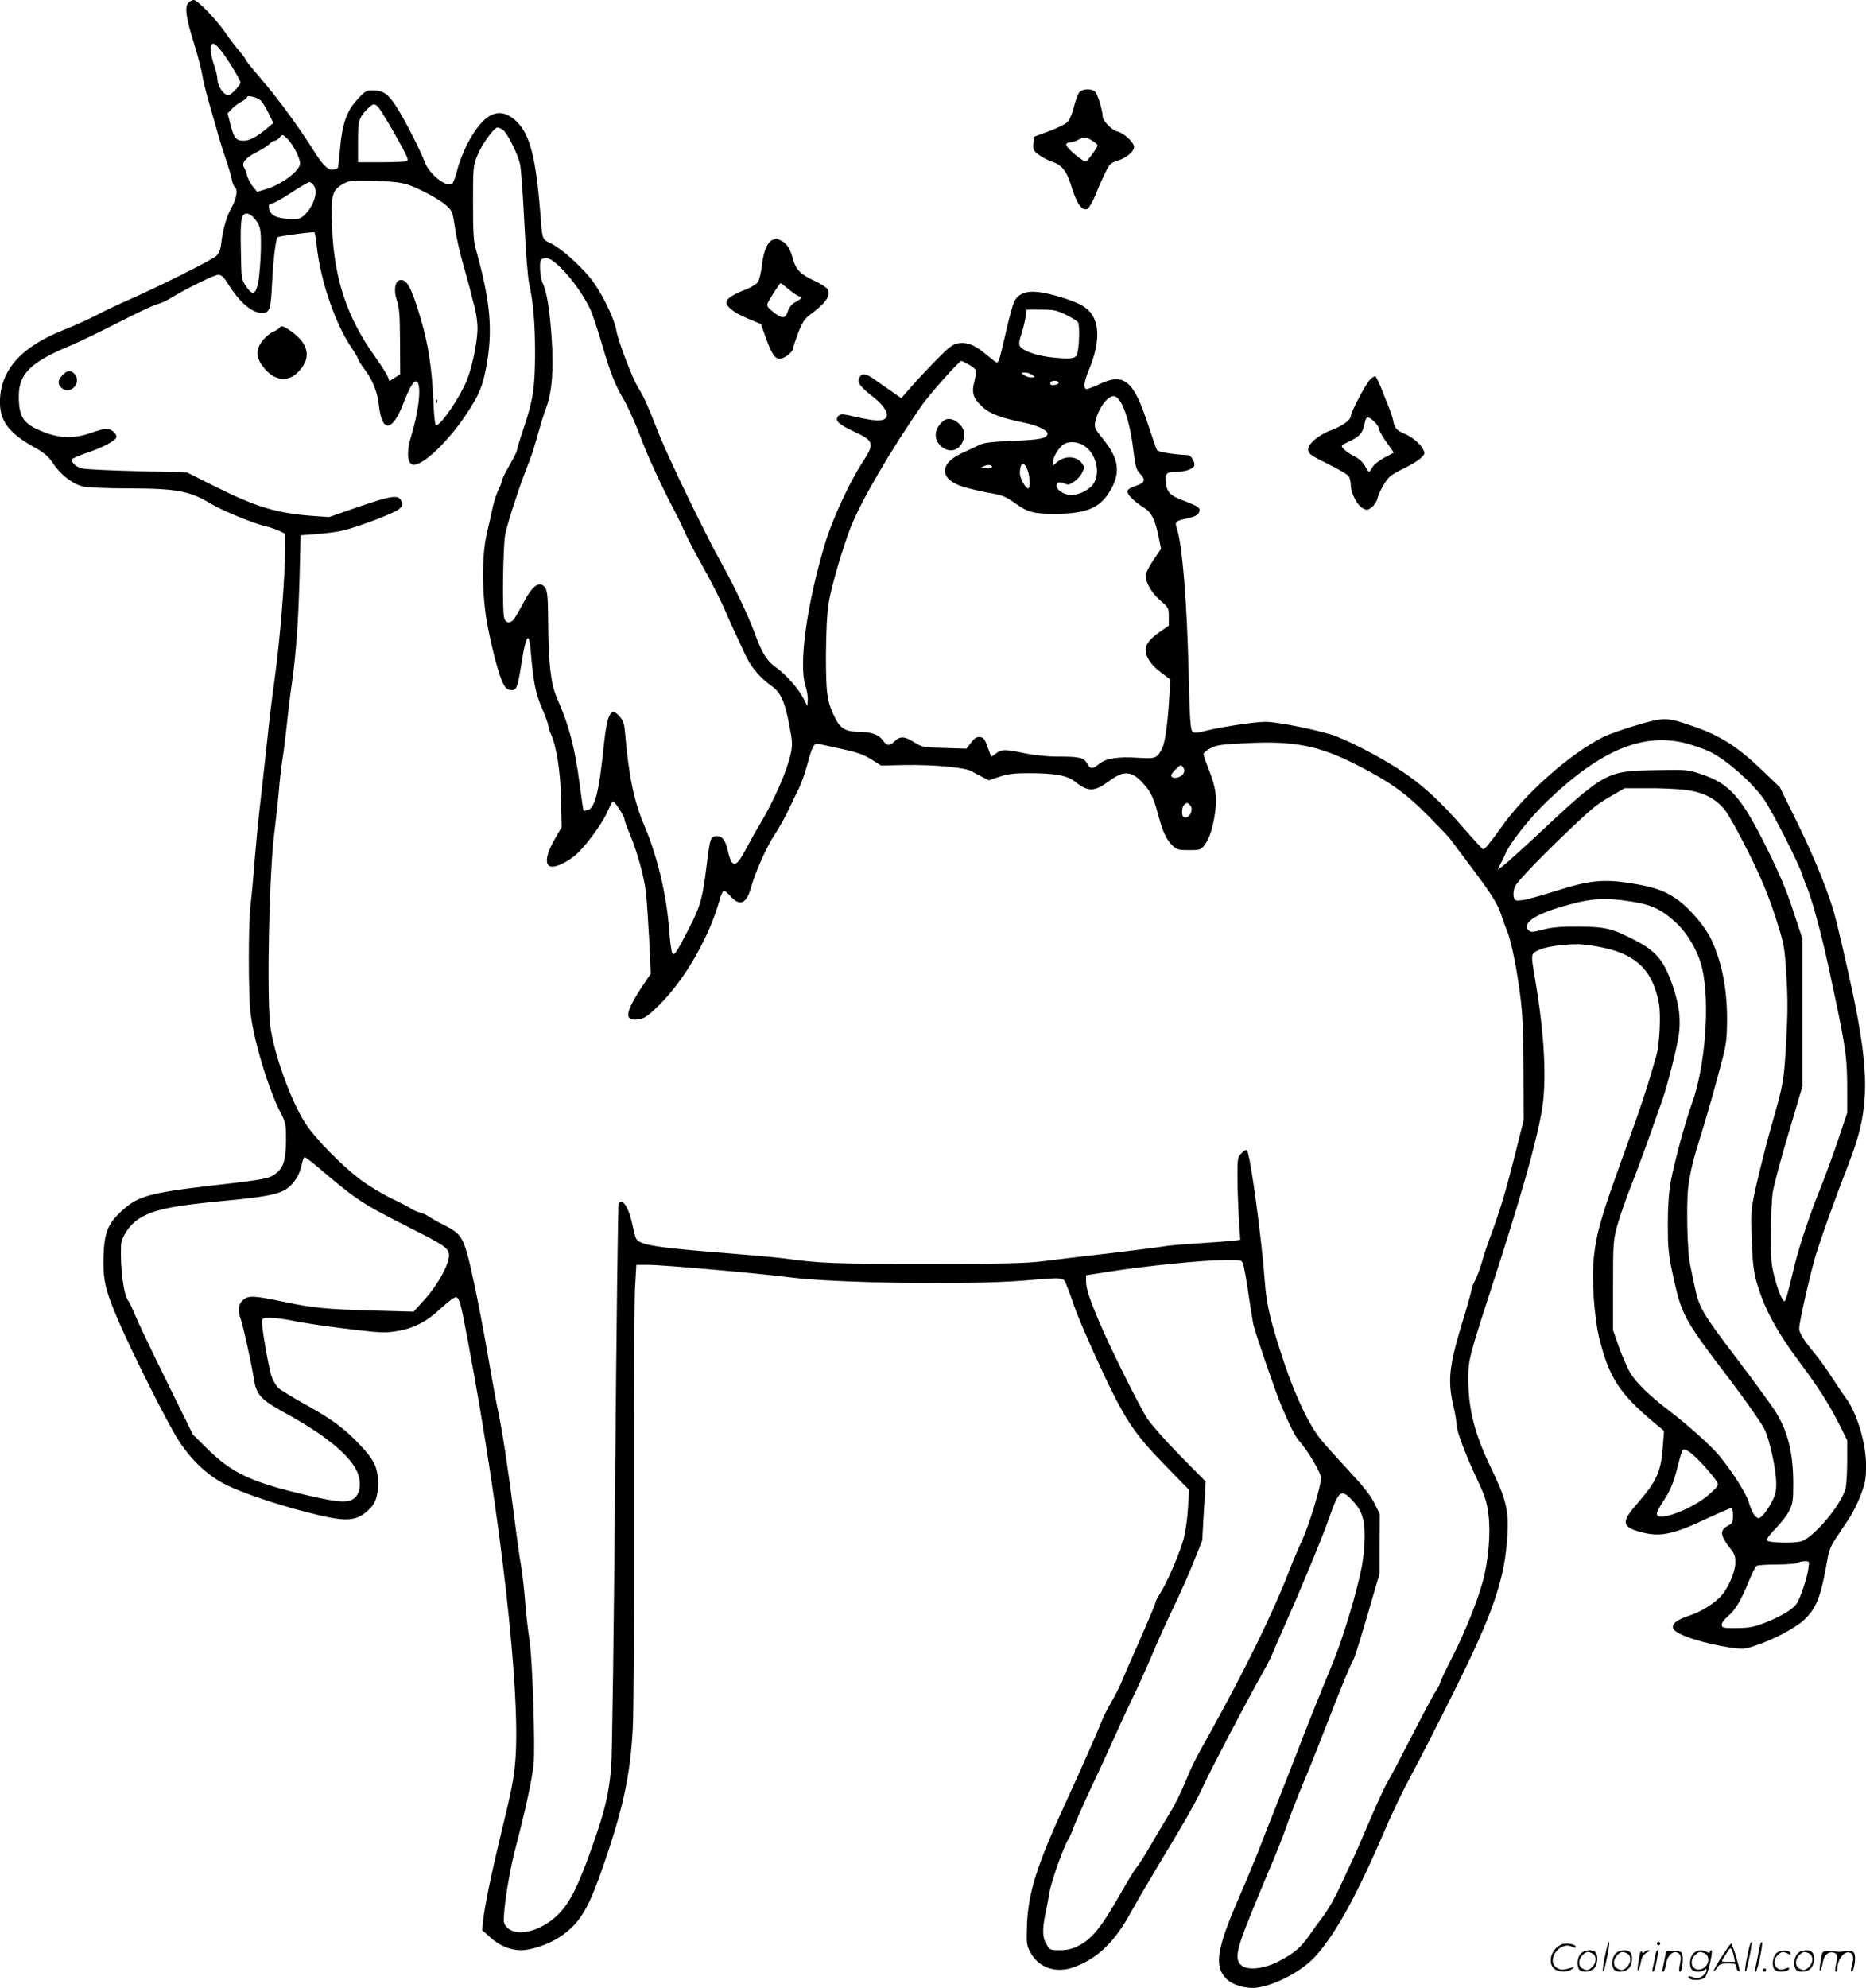 <svg version="1.0" xmlns="http://www.w3.org/2000/svg"
  viewBox="0 0 1127.736 1200.742"
 preserveAspectRatio="xMidYMid meet">
<g transform="translate(-0.633,1201) scale(0.1,-0.1)"
fill="#000000" stroke="none">
<path d="M1145 11993 c-24 -24 -15 -90 35 -249 22 -71 44 -156 49 -189 5 -33
27 -121 49 -195 22 -74 44 -153 50 -175 6 -22 24 -80 41 -130 17 -49 34 -107
38 -127 3 -21 12 -43 19 -49 19 -15 9 -71 -21 -124 -28 -49 -52 -130 -61 -209
-5 -45 -13 -65 -31 -82 -28 -26 -341 -182 -524 -263 -64 -28 -154 -70 -200
-95 -46 -24 -133 -63 -193 -87 -263 -103 -390 -246 -390 -439 0 -113 55 -186
201 -268 67 -37 89 -56 118 -98 47 -72 122 -129 185 -143 28 -6 146 -11 263
-11 303 -1 377 -14 508 -93 66 -40 265 -122 331 -136 26 -6 63 -18 83 -28 l35
-17 0 -70 c0 -187 -30 -562 -65 -816 -14 -96 -34 -265 -45 -375 -12 -110 -30
-272 -40 -360 -11 -88 -26 -248 -35 -355 -8 -107 -20 -231 -25 -275 -13 -104
-13 -525 0 -640 19 -168 109 -467 184 -610 29 -56 31 -67 31 -160 -1 -115 -14
-164 -56 -199 -41 -35 -67 -40 -374 -75 -403 -47 -467 -65 -569 -161 -78 -73
-99 -128 -104 -265 -5 -136 10 -206 80 -370 83 -197 312 -653 377 -751 78
-119 177 -210 284 -263 99 -49 303 -118 491 -166 229 -59 288 -57 363 8 48 42
64 86 64 168 0 92 -22 139 -106 228 -98 104 -172 158 -330 246 -77 42 -153 89
-168 103 -15 15 -34 49 -42 77 -18 61 -55 276 -55 316 0 28 2 29 49 29 27 0
83 -7 123 -15 86 -18 216 -37 420 -61 123 -14 159 -15 220 -5 105 17 181 56
270 139 50 46 83 70 93 66 19 -8 26 -35 69 -264 198 -1051 320 -2123 287
-2532 -7 -98 -24 -188 -75 -395 -69 -284 -110 -482 -120 -575 l-6 -56 50 -45
c55 -50 121 -77 186 -77 61 0 162 34 230 78 116 75 172 162 254 397 128 363
174 570 190 854 6 91 9 697 8 1346 -1 649 2 1244 6 1323 l8 142 75 0 c84 0
672 -52 857 -76 273 -35 1083 -46 1411 -19 257 21 236 24 261 -38 12 -28 29
-77 39 -107 24 -75 153 -367 232 -525 97 -195 159 -281 322 -447 l144 -148 -7
-109 c-3 -60 -15 -142 -25 -182 -22 -84 -98 -261 -141 -330 -17 -25 -30 -51
-30 -58 0 -6 -43 -109 -96 -229 -53 -119 -104 -237 -114 -262 -10 -25 -37 -76
-59 -115 -23 -38 -50 -92 -60 -120 -22 -57 -113 -263 -224 -505 -165 -359
-216 -524 -224 -715 -4 -111 -3 -123 19 -165 50 -96 157 -133 268 -91 142 53
242 150 341 330 29 53 111 193 182 311 160 265 210 354 254 449 43 95 257 502
340 650 35 62 69 125 74 140 6 14 48 112 94 216 102 230 216 507 257 624 55
157 69 168 132 104 62 -64 80 -114 80 -223 0 -52 -8 -135 -18 -185 -27 -144
-113 -429 -171 -570 -107 -261 -156 -383 -218 -545 -35 -91 -94 -241 -131
-335 -37 -93 -86 -217 -108 -275 -23 -58 -73 -179 -113 -270 -135 -310 -152
-415 -79 -491 38 -39 120 -63 186 -55 117 16 278 103 358 193 124 141 248 368
418 763 43 102 114 248 156 325 42 77 160 307 261 510 239 479 307 679 322
951 8 140 -11 216 -96 390 -102 209 -141 361 -141 548 0 109 6 134 135 531
184 566 275 887 310 1089 30 179 16 457 -41 790 -27 162 -29 154 31 181 46 21
192 37 259 30 292 -32 415 -127 458 -355 13 -68 4 -248 -15 -315 -56 -197 -92
-306 -198 -598 -134 -370 -163 -468 -180 -619 -15 -135 2 -369 35 -501 60
-232 120 -324 330 -501 l59 -49 -6 -81 c-11 -165 -35 -219 -159 -362 -96 -109
-90 -139 32 -170 113 -29 190 -12 400 87 69 32 131 59 138 59 8 0 12 -16 12
-45 0 -39 -4 -46 -29 -60 -53 -27 -50 -59 13 -139 25 -31 31 -47 30 -85 0 -52
-39 -145 -80 -194 -40 -49 -126 -103 -201 -127 -77 -25 -108 -52 -93 -80 19
-35 184 -88 344 -112 75 -10 86 -10 151 12 107 35 242 106 294 155 76 71 102
139 142 368 8 51 22 83 53 129 22 33 58 86 78 117 21 31 52 94 70 141 28 74
32 97 32 180 0 134 -57 321 -124 408 -11 15 -47 68 -79 117 -31 50 -81 118
-109 152 -63 75 -92 122 -92 148 -1 33 60 303 95 426 31 106 120 355 210 586
128 331 125 554 -16 1172 -22 97 -44 194 -50 216 -5 22 -14 58 -20 80 -29 122
-122 354 -223 560 l-113 230 -95 91 c-161 156 -265 222 -443 282 -147 50 -162
50 -326 2 -79 -23 -171 -56 -204 -72 -201 -102 -469 -338 -614 -543 -69 -96
-101 -135 -111 -135 -4 0 -60 61 -126 137 -133 153 -242 253 -366 335 -132 88
-344 197 -433 223 -128 37 -327 75 -391 75 -65 0 -275 -32 -368 -56 -52 -13
-61 -13 -74 -1 -11 12 -16 79 -22 353 -11 447 -39 779 -72 874 -13 39 -6 45
70 60 35 8 56 18 63 32 15 28 1 39 -87 72 -86 32 -105 51 -112 112 -6 54 4 64
64 64 52 0 101 17 108 37 7 18 -19 63 -37 64 -93 4 -181 19 -188 30 -5 8 -29
77 -54 154 -87 265 -144 315 -291 246 -36 -17 -72 -31 -80 -31 -21 0 -17 43
10 108 83 196 70 334 -37 396 -55 32 -195 75 -266 82 -77 9 -126 -13 -147 -62
-9 -21 -31 -103 -49 -183 -36 -157 -43 -181 -54 -181 -4 0 -34 23 -66 50 -68
57 -116 76 -171 66 -30 -6 -56 -26 -123 -94 -47 -48 -116 -121 -152 -162 l-66
-75 -54 38 c-30 20 -76 53 -103 72 -55 40 -81 44 -96 14 -15 -28 4 -55 78
-112 69 -53 103 -107 83 -131 -18 -22 -68 -20 -179 5 -82 19 -95 20 -108 7
-26 -26 -3 -50 92 -94 125 -58 128 -71 49 -193 -79 -122 -180 -342 -223 -486
-111 -370 -160 -731 -117 -861 9 -28 15 -67 13 -85 l-3 -34 -23 46 c-28 57
-110 150 -168 189 -52 36 -84 88 -125 201 -38 105 -128 295 -198 419 -98 174
-325 643 -385 795 -67 171 -86 214 -121 270 -37 60 -122 281 -134 350 -15 82
-98 246 -165 325 -70 83 -179 177 -233 201 -48 22 -49 25 -58 139 -28 378 -65
523 -154 603 -99 89 -194 43 -291 -144 -22 -43 -50 -113 -60 -156 -11 -42 -25
-80 -32 -84 -35 -22 -136 58 -163 128 -28 75 -123 261 -171 335 -51 80 -80
101 -141 102 -42 1 -48 -2 -97 -55 -65 -70 -92 -148 -105 -302 -5 -60 -11
-110 -13 -112 -2 -1 -13 -5 -25 -9 -27 -9 -62 21 -106 91 -109 173 -222 327
-346 472 -45 52 -81 98 -81 102 0 4 -18 29 -40 54 -22 26 -59 74 -82 108 -52
77 -168 197 -190 197 -9 0 -24 -8 -33 -17z m252 -368 c34 -54 63 -105 63 -113
0 -8 -16 -30 -35 -49 -29 -29 -37 -32 -54 -23 -26 13 -51 61 -51 95 0 14 -9
51 -20 82 -20 57 -26 114 -13 126 14 15 49 -23 110 -118z m185 -222 c10 -9 31
-43 47 -76 l29 -60 -32 -27 c-63 -54 -110 -80 -147 -80 -46 0 -59 15 -80 99
l-17 66 25 26 c13 15 40 35 59 45 19 10 34 23 34 28 0 13 61 -2 82 -21z m710
-40 c20 -23 92 -145 146 -245 33 -62 38 -78 25 -82 -8 -3 -77 -6 -154 -6
l-139 0 0 121 c0 129 4 145 53 197 35 37 48 39 69 15z m754 -138 c26 -17 89
-144 103 -205 6 -25 18 -183 26 -352 9 -181 21 -336 30 -375 24 -109 35 -236
35 -410 0 -209 -12 -289 -66 -450 -24 -72 -44 -137 -44 -144 0 -7 -20 -47 -45
-90 -25 -43 -45 -84 -45 -91 0 -8 -9 -32 -20 -53 -11 -22 -27 -69 -35 -105 -7
-36 -24 -108 -36 -160 -33 -142 -31 -375 4 -560 31 -158 67 -293 93 -347 14
-28 26 -39 46 -41 35 -4 42 11 63 144 19 122 33 176 44 169 5 -2 12 -40 15
-82 17 -189 28 -248 67 -339 22 -50 39 -99 39 -107 0 -9 7 -31 15 -49 35 -77
59 -230 62 -398 l4 -166 -41 -71 c-48 -82 -61 -142 -36 -162 21 -17 80 4 147
53 58 43 169 189 206 272 15 35 31 64 35 64 9 0 68 -91 68 -107 0 -8 13 -45
30 -84 45 -106 89 -263 100 -358 5 -47 14 -178 20 -289 l9 -204 -38 -56 c-123
-183 -129 -237 -24 -217 27 5 56 27 117 88 154 154 300 410 361 630 8 31 20
57 26 57 6 0 25 -16 42 -35 54 -61 95 -44 122 53 26 96 97 253 144 322 24 36
62 103 84 150 22 47 50 106 63 131 13 25 34 86 48 136 31 116 42 136 69 130
12 -3 75 -17 140 -31 91 -19 132 -34 178 -62 l60 -38 142 3 c174 3 361 -14
402 -36 16 -9 47 -25 68 -36 l39 -20 66 22 c53 17 91 21 177 21 152 0 232 -14
275 -49 83 -66 120 -65 212 3 87 65 137 60 206 -19 44 -49 61 -85 88 -187 27
-102 51 -153 89 -188 23 -22 36 -25 97 -25 65 0 71 2 93 29 30 37 54 113 66
207 11 90 2 145 -40 253 -17 42 -31 83 -31 91 0 8 19 24 43 36 36 19 68 23
212 30 295 15 442 -14 677 -134 193 -99 289 -167 423 -302 66 -67 127 -130
135 -142 8 -11 61 -82 117 -156 133 -176 172 -238 193 -306 10 -31 26 -74 35
-96 25 -58 61 -238 81 -405 13 -105 18 -226 18 -440 l1 -295 -39 -155 c-67
-270 -101 -386 -172 -575 -12 -33 -32 -91 -42 -130 -11 -38 -30 -88 -41 -110
-12 -21 -21 -46 -21 -54 0 -8 -27 -105 -61 -215 -74 -247 -84 -335 -50 -483
12 -51 21 -106 21 -122 0 -37 55 -182 126 -332 46 -98 56 -130 66 -208 14
-110 0 -273 -32 -395 -33 -124 -111 -318 -189 -470 -39 -76 -71 -144 -71 -150
0 -6 -11 -28 -25 -49 -14 -20 -78 -140 -142 -265 -64 -125 -131 -252 -149
-282 -18 -30 -67 -136 -109 -235 -42 -99 -89 -207 -105 -240 -15 -33 -50 -107
-77 -165 -26 -58 -69 -133 -95 -168 -26 -34 -66 -89 -88 -121 -48 -71 -92
-109 -182 -156 -89 -47 -189 -59 -228 -27 -42 34 -33 90 49 292 38 96 95 231
124 300 30 69 74 179 97 245 23 66 71 190 107 275 36 85 98 241 138 345 89
229 144 363 161 390 7 11 45 133 85 270 l73 250 0 180 1 180 -32 65 c-22 45
-68 103 -149 190 -64 69 -141 154 -171 190 -69 82 -153 254 -221 455 -84 250
-111 359 -121 496 -20 274 -89 781 -109 801 -5 5 -19 -3 -33 -18 -23 -24 -24
-32 -24 -142 0 -64 4 -176 8 -249 l9 -132 -44 -5 c-23 -3 -118 -10 -209 -16
-91 -5 -190 -14 -220 -20 -30 -5 -175 -23 -324 -41 -148 -17 -326 -38 -395
-47 -102 -13 -233 -16 -710 -16 -561 0 -636 3 -855 33 -38 5 -191 19 -340 31
-426 33 -534 50 -554 88 -5 9 -14 44 -21 77 -22 110 -62 173 -85 134 -4 -5
-13 -747 -21 -1647 -8 -940 -18 -1688 -24 -1757 -15 -165 -37 -259 -115 -480
-87 -247 -139 -348 -216 -419 -100 -93 -240 -126 -296 -70 -24 24 -25 29 -19
102 10 106 40 278 71 392 54 206 95 392 106 490 11 97 -7 649 -25 755 -8 50
-20 153 -26 230 -6 77 -17 176 -25 220 -8 44 -26 172 -40 285 -35 278 -73 527
-95 630 -11 47 -35 180 -55 295 -44 262 -110 589 -136 675 -29 100 -49 125
-131 166 -40 20 -85 45 -99 55 -14 10 -38 21 -55 25 -16 4 -40 14 -54 24 -14
9 -68 38 -122 63 -53 26 -134 75 -180 109 -116 87 -274 248 -335 341 -87 133
-192 423 -213 589 -23 187 -7 943 26 1183 8 61 19 164 25 230 5 66 16 161 24
210 8 50 19 140 25 200 6 61 19 171 30 245 26 187 39 364 47 651 l6 246 96 7
c53 4 124 13 158 21 93 22 312 105 341 130 23 20 25 25 14 49 -18 39 -55 34
-258 -35 l-178 -62 -91 6 c-223 16 -344 52 -592 175 l-178 89 -295 7 c-163 4
-313 11 -335 16 -38 9 -65 32 -65 54 0 6 42 24 92 41 95 31 178 76 178 96 0
22 -33 49 -59 49 -14 0 -57 -11 -96 -25 -100 -35 -183 -34 -284 5 -123 48
-151 88 -151 218 0 136 73 206 320 308 47 20 172 80 279 135 106 54 211 104
233 110 23 6 57 21 77 33 91 57 272 146 295 146 21 0 34 -12 62 -57 69 -110
143 -173 202 -173 49 0 55 18 63 188 7 138 22 258 33 269 7 7 217 35 223 29 3
-3 9 -38 13 -78 21 -206 111 -471 208 -614 23 -34 42 -66 42 -72 0 -5 18 -34
40 -63 48 -64 78 -138 86 -217 19 -168 81 -163 149 14 42 108 69 148 85 124
23 -35 5 -183 -41 -332 -24 -78 -22 -146 4 -162 46 -29 210 120 331 301 77
117 98 166 120 281 42 223 28 394 -62 717 -14 48 -17 105 -17 280 0 211 1 223
25 283 26 67 102 172 123 172 7 0 22 -7 33 -15z m-1251 -129 c14 -27 25 -60
25 -72 0 -45 -111 -129 -207 -157 l-52 -16 -25 30 c-14 16 -30 47 -36 67 -5
20 -14 43 -19 51 -17 26 10 59 75 91 35 18 71 41 80 51 9 11 23 19 31 19 7 0
21 9 30 20 17 20 17 19 45 -7 16 -15 39 -49 53 -77z m590 -185 c66 -7 97 -16
178 -56 54 -26 116 -64 138 -84 39 -35 40 -39 55 -136 8 -55 28 -147 45 -205
16 -58 36 -130 44 -160 7 -30 21 -84 31 -120 9 -36 17 -95 16 -131 -2 -81 -32
-227 -65 -308 -42 -103 -157 -271 -186 -271 -5 0 -12 62 -15 138 -9 207 -31
352 -77 507 -56 189 -84 241 -126 233 -30 -6 -39 -63 -18 -123 15 -44 18 -89
19 -250 l1 -196 -32 -20 -33 -21 -10 27 c-6 15 -38 65 -71 112 -175 242 -253
476 -266 791 -7 191 0 220 60 257 37 22 53 25 137 24 52 0 131 -4 175 -8z
m-480 -25 c25 -37 -5 -125 -60 -176 -24 -22 -34 -25 -93 -22 -77 3 -115 24
-120 65 -3 21 1 27 15 27 11 0 63 29 118 65 54 36 104 65 111 65 8 0 21 -11
29 -24z m-368 -188 c44 -48 48 -68 46 -198 -2 -69 -9 -154 -15 -190 -16 -81
-35 -89 -75 -29 -28 42 -28 45 -31 220 -4 185 2 219 37 219 9 0 27 -10 38 -22z
m1859 -306 c66 -64 141 -171 179 -253 13 -30 42 -117 65 -194 55 -188 82 -257
135 -347 25 -41 69 -140 99 -219 48 -129 132 -310 230 -496 8 -16 29 -59 46
-98 17 -38 66 -131 108 -205 42 -74 98 -184 125 -245 26 -60 58 -132 72 -160
13 -27 37 -80 54 -117 32 -72 91 -143 157 -189 57 -39 82 -92 109 -231 21
-108 22 -124 10 -182 -22 -102 -102 -285 -190 -431 -23 -38 -61 -107 -85 -152
-58 -109 -81 -108 -106 2 -14 60 -32 85 -65 85 -38 0 -42 -11 -63 -184 -22
-184 -37 -241 -102 -366 -80 -157 -94 -177 -105 -157 -5 9 -14 74 -19 144 -15
207 -71 442 -151 630 -61 142 -93 297 -115 556 -4 52 -11 74 -31 97 -54 65
-77 24 -98 -176 -28 -277 -53 -376 -98 -388 -12 -3 -22 -4 -24 -2 -2 1 -12 72
-23 157 -31 230 -64 355 -139 526 -36 83 -50 204 -52 463 -1 168 -5 197 -32
214 -31 20 -68 -12 -112 -95 -22 -42 -48 -88 -58 -102 -23 -36 -54 -35 -64 1
-12 41 -7 428 6 500 12 63 68 239 114 362 14 36 32 83 40 105 9 22 24 72 35
110 36 127 40 139 61 197 34 94 44 229 31 418 -12 176 -30 282 -55 332 -15 31
-21 129 -8 141 3 4 18 7 33 7 19 0 44 -17 86 -58z m3050 -282 c34 -17 68 -37
75 -46 12 -15 8 -161 -6 -196 -10 -24 -40 -28 -141 -18 -97 9 -188 40 -204 70
-7 12 -4 35 9 71 10 30 21 75 25 102 l7 47 86 0 c76 0 94 -4 149 -30z m-585
-302 c21 -11 40 -27 43 -34 3 -7 -1 -38 -9 -69 -19 -70 -6 -105 56 -159 45
-38 105 -60 249 -90 81 -17 144 -49 137 -69 -8 -26 -53 -34 -212 -40 -135 -6
-173 -11 -203 -26 -20 -10 -66 -32 -100 -47 -140 -63 -140 -157 1 -203 34 -11
102 -27 150 -36 94 -16 107 -21 176 -70 70 -50 112 -60 241 -59 190 2 271 39
332 151 57 104 44 184 -47 298 -51 63 -56 73 -50 104 16 84 83 172 120 157 44
-16 89 -147 110 -319 13 -104 18 -124 40 -147 38 -39 32 -56 -25 -75 -36 -12
-50 -22 -50 -35 0 -19 45 -63 102 -98 43 -27 65 -70 86 -171 l15 -76 -46 -68
c-26 -38 -47 -80 -47 -94 0 -43 40 -110 92 -153 46 -40 48 -43 48 -95 l0 -54
-59 -41 c-55 -39 -81 -72 -81 -105 0 -43 34 -93 90 -135 l60 -45 -6 -90 c-10
-175 -26 -289 -44 -325 -31 -61 -39 -64 -149 -57 -118 8 -192 -4 -233 -38 -38
-32 -54 -32 -72 4 -19 35 -45 41 -180 41 -61 0 -138 8 -196 20 -120 25 -141
25 -174 -1 -15 -12 -28 -20 -30 -18 -1 2 -11 29 -22 59 -16 46 -24 56 -45 58
-20 2 -32 -5 -54 -34 l-28 -36 -132 4 c-129 3 -134 4 -186 36 -57 36 -84 37
-119 2 -28 -28 -45 -25 -70 10 -24 34 -71 50 -148 50 -72 0 -107 20 -137 80
-50 98 -57 148 -57 380 1 140 6 250 16 315 14 94 87 343 135 464 65 161 238
458 427 731 51 72 227 270 241 270 3 0 23 -10 44 -22z m385 -63 c18 -14 18
-14 -7 -15 -14 0 -34 7 -45 15 -18 14 -18 14 7 15 14 0 34 -7 45 -15z m158
-44 c7 -10 -33 -23 -46 -15 -5 3 -6 10 -3 15 8 12 42 12 49 0z m152 -382 c70
-43 102 -153 64 -223 -20 -39 -88 -76 -138 -76 -49 0 -99 36 -89 64 7 17 16
17 62 0 19 -7 75 36 91 70 16 32 15 35 -2 59 -33 44 -105 46 -151 4 l-23 -20
0 23 c0 28 34 85 63 105 30 21 84 19 123 -6z m-558 -135 c-4 -3 -19 -4 -35 -2
l-28 4 25 11 c23 10 51 1 38 -13z m219 -15 c15 -42 17 -109 3 -109 -16 0 -50
62 -50 92 0 65 27 75 47 17z m3998 -1654 c47 -14 105 -35 128 -47 101 -51 250
-182 322 -283 47 -65 215 -395 234 -460 7 -22 18 -53 26 -70 29 -66 88 -281
131 -480 108 -500 114 -541 114 -754 l0 -133 -56 -167 c-31 -91 -80 -224 -109
-296 -62 -153 -126 -346 -155 -465 -38 -161 -52 -210 -59 -210 -13 0 -40 67
-62 152 -18 71 -21 108 -20 260 0 97 5 207 11 245 5 38 48 198 95 356 l85 287
0 445 0 444 -56 168 c-39 121 -84 227 -159 378 -155 313 -227 394 -401 450
-78 26 -87 27 -275 23 -301 -6 -299 -5 -749 -426 -78 -72 -156 -142 -173 -154
l-30 -22 15 30 c9 16 22 45 31 64 31 72 144 214 253 320 331 317 592 422 859
345z m-3056 -176 c-12 -23 -56 -36 -71 -21 -8 8 -1 20 22 43 31 31 33 32 46
15 9 -13 10 -24 3 -37z m3025 -99 c114 -13 191 -52 248 -124 22 -28 86 -143
142 -256 78 -157 116 -248 160 -382 56 -174 57 -180 68 -354 9 -135 9 -227 0
-393 -14 -252 -17 -268 -87 -511 -29 -102 -69 -259 -90 -350 -37 -165 -37
-165 -32 -340 4 -132 11 -194 26 -251 44 -164 123 -311 275 -513 102 -136 171
-245 235 -373 l41 -83 0 -127 c0 -71 -5 -145 -10 -165 -28 -101 -195 -298
-268 -318 -53 -14 -204 -9 -209 7 -2 6 22 38 54 70 32 32 70 81 83 108 22 45
24 62 24 170 -1 188 -35 317 -114 439 -27 41 -126 176 -219 299 -218 287 -235
316 -262 442 -11 55 -25 118 -29 140 -16 73 -23 355 -11 461 6 60 26 151 47
220 66 212 104 346 146 504 39 146 41 163 42 295 0 185 -32 346 -96 481 -34
73 -121 177 -193 232 -80 60 -150 85 -300 108 -159 25 -250 15 -440 -46 -88
-28 -181 -54 -207 -57 -45 -5 -47 -4 -54 21 -3 15 0 41 7 59 13 32 174 198
367 380 116 108 131 120 228 176 l69 40 135 0 c74 1 175 -4 224 -9z m-2984
-95 c24 -29 -11 -88 -41 -69 -13 8 -11 58 3 72 16 16 23 15 38 -3z m2663 -580
c121 -18 185 -48 268 -124 75 -68 140 -181 163 -282 48 -209 18 -596 -63 -816
-39 -107 -107 -358 -128 -473 -11 -62 -17 -150 -17 -255 0 -137 4 -178 26
-285 59 -271 61 -275 362 -671 93 -123 181 -250 197 -283 32 -70 69 -240 70
-325 1 -41 -5 -70 -21 -102 -31 -61 -68 -109 -85 -109 -20 0 -42 36 -60 97
-16 53 -95 178 -177 279 -47 58 -202 197 -313 280 -101 76 -191 163 -224 218
-19 31 -50 103 -70 159 l-36 102 0 270 c0 261 1 273 27 367 15 53 52 161 83
238 47 119 109 290 189 520 29 81 85 303 97 380 15 97 5 183 -32 295 -52 156
-100 217 -219 279 -148 78 -190 88 -350 89 -112 1 -162 -4 -218 -18 -66 -17
-74 -18 -88 -3 -39 38 31 90 186 137 184 55 263 62 433 36z m-7939 -1602 c241
-204 266 -221 551 -365 222 -112 245 -128 245 -172 0 -54 -71 -182 -147 -265
l-67 -74 -251 7 c-277 8 -353 15 -530 52 -182 38 -215 40 -247 14 -31 -24 -37
-66 -17 -117 13 -33 66 -274 78 -353 16 -105 39 -131 189 -214 236 -129 381
-246 432 -346 30 -59 27 -130 -6 -164 -37 -36 -91 -34 -283 10 -345 80 -462
134 -618 289 l-81 80 -165 335 c-91 184 -175 362 -188 395 -13 33 -29 67 -36
75 -30 37 -51 198 -45 341 2 47 51 119 103 154 86 57 198 81 504 110 317 30
376 45 430 107 32 39 45 66 59 131 4 15 10 27 14 27 5 0 39 -26 76 -57z m5595
-587 c5 -13 19 -90 31 -172 12 -82 26 -169 31 -194 11 -50 137 -417 171 -495
48 -114 82 -181 103 -205 55 -61 135 -196 135 -227 0 -50 -73 -290 -117 -383
-22 -47 -57 -130 -78 -185 -90 -235 -262 -588 -472 -965 -102 -183 -108 -195
-156 -310 -24 -58 -63 -137 -87 -175 -24 -39 -57 -95 -75 -125 -93 -159 -105
-178 -138 -221 -10 -13 -48 -76 -84 -139 -123 -216 -176 -281 -262 -325 -37
-18 -66 -25 -110 -25 -57 0 -60 1 -80 36 -25 41 -26 89 -7 182 8 37 19 96 25
132 11 66 87 280 115 322 8 13 22 44 31 71 9 26 59 138 111 250 53 111 118
254 146 317 28 63 73 160 100 215 27 55 78 168 113 250 34 83 95 215 133 295
39 80 94 204 122 275 l52 130 10 178 11 178 -155 157 c-85 86 -173 186 -197
222 -47 72 -226 430 -291 585 -60 141 -80 202 -80 245 l0 37 147 23 c209 33
559 68 686 69 104 1 108 0 116 -23z m2785 -1219 c33 -37 68 -79 76 -93 15 -25
14 -27 -38 -75 -99 -92 -322 -177 -322 -123 0 11 16 43 36 72 45 67 66 119 89
212 10 41 22 83 27 93 9 17 10 17 40 0 17 -10 58 -49 92 -86z m631 -624 c-8
-57 -48 -176 -70 -209 -22 -34 -95 -78 -190 -115 -67 -26 -95 -32 -170 -33
-79 -1 -90 1 -93 17 -2 12 11 31 36 53 47 40 80 96 128 214 19 46 40 88 47 92
7 4 62 8 122 8 61 0 117 5 125 10 8 5 28 10 44 10 28 0 28 0 21 -47z M1694
10029 c-3 -6 -22 -17 -40 -25 -19 -8 -48 -33 -65 -57 -39 -53 -36 -98 11 -157
62 -78 141 -91 202 -33 87 82 76 171 -32 249 -49 35 -65 40 -76 23z M385 9745
c-30 -29 -32 -56 -7 -78 54 -49 128 36 76 87 -22 22 -41 20 -69 -9z M2641
9584 c0 -11 3 -14 6 -6 3 7 2 16 -1 19 -3 4 -6 -2 -5 -13z M5708 9468 c-54
-45 -62 -105 -19 -149 47 -47 111 -36 136 24 18 43 9 82 -27 112 -32 27 -66
32 -90 13z M6526 11448 c-8 -13 -22 -53 -31 -90 -10 -39 -26 -75 -39 -87 -12
-11 -62 -36 -111 -54 l-90 -33 -3 -41 c-3 -37 1 -44 31 -67 19 -15 55 -33 80
-42 63 -21 91 -58 122 -160 30 -98 63 -141 94 -125 10 6 33 46 50 88 17 43 43
103 59 133 24 49 32 57 74 70 54 17 98 55 98 83 0 26 -62 84 -99 92 -34 7 -91
66 -91 93 0 38 -32 138 -47 150 -28 20 -81 15 -97 -10z m82 -288 c17 -11 32
-24 32 -28 0 -11 -55 -88 -70 -97 -13 -8 -120 81 -120 101 0 8 10 14 23 14 12
0 33 7 47 14 35 20 50 19 88 -4z M4674 10560 c-30 -12 -54 -69 -63 -155 -5
-41 -16 -85 -24 -98 -8 -13 -44 -35 -84 -50 -86 -34 -117 -60 -103 -87 15 -28
61 -58 137 -89 l68 -28 31 -87 c38 -104 58 -130 94 -121 30 8 70 43 70 62 0 8
14 49 30 92 24 62 39 85 68 107 98 72 131 118 111 156 -6 11 -43 35 -83 53
-81 37 -110 67 -127 129 -17 63 -36 94 -69 111 -16 8 -30 15 -32 14 -2 0 -12
-4 -24 -9z m102 -300 c27 -22 54 -40 61 -40 23 0 14 -15 -22 -34 -23 -12 -38
-31 -46 -53 -15 -47 -32 -50 -77 -17 -44 33 -53 45 -47 61 6 18 74 123 79 123
2 0 26 -18 52 -40z M8287 9718 c-26 -26 -117 -198 -117 -221 0 -24 -52 -61
-117 -85 -79 -29 -145 -85 -141 -121 3 -22 19 -34 117 -82 62 -30 120 -64 127
-74 8 -10 14 -35 14 -55 0 -47 38 -121 72 -140 25 -13 29 -13 55 6 15 12 30
35 34 52 7 36 49 110 77 135 11 10 52 33 91 52 39 19 83 46 96 60 24 23 25 26
11 53 -17 33 -67 74 -117 95 -41 17 -55 33 -62 72 -2 17 -15 55 -27 85 -12 30
-34 83 -47 118 -14 34 -29 65 -34 68 -5 3 -19 -5 -32 -18z m25 -255 c15 -15
28 -34 28 -43 0 -9 20 -45 45 -80 l45 -64 -57 -30 c-31 -17 -64 -43 -72 -58
-9 -16 -18 -28 -21 -28 -3 0 -14 16 -25 36 -12 23 -36 44 -65 59 -25 12 -53
32 -63 43 -19 20 -18 21 36 47 61 28 81 52 91 108 8 44 20 46 58 10z M9706
194 c-10 -47 -15 -88 -12 -91 5 -6 9 7 30 110 7 37 10 67 6 67 -4 0 -15 -39
-24 -86z M10020 270 c0 -5 5 -10 10 -10 6 0 10 5 10 10 0 6 -4 10 -10 10 -5 0
-10 -4 -10 -10z M10566 194 c-10 -47 -15 -88 -12 -91 5 -6 9 7 30 110 7 37 10
67 6 67 -4 0 -15 -39 -24 -86z M10646 269 c-3 -8 -10 -41 -16 -74 -6 -33 -14
-68 -16 -77 -3 -10 -1 -18 3 -18 10 0 46 171 38 178 -2 3 -7 -1 -9 -9z M9409
241 c-38 -38 -41 -101 -7 -125 29 -20 79 -20 104 0 18 14 18 15 1 10 -53 -17
-69 -17 -92 -2 -69 45 21 166 94 126 12 -6 21 -7 21 -1 0 12 -25 21 -62 21
-19 0 -39 -10 -59 -29z M10410 189 c-28 -45 -49 -83 -47 -85 2 -3 12 7 21 21
14 21 24 25 66 25 43 0 50 -3 50 -19 0 -11 5 -23 10 -26 6 -3 10 -3 10 1 0 20
-44 164 -51 164 -4 0 -30 -37 -59 -81z m75 4 l7 -33 -42 0 c-42 0 -42 0 -28
23 8 12 21 32 29 44 15 25 22 18 34 -34z M9560 210 c-22 -22 -27 -79 -8 -98
19 -19 66 -14 88 8 22 22 27 79 8 98 -19 19 -66 14 -88 -8z m71 0 c25 -14 25
-54 -1 -80 -23 -23 -33 -24 -61 -10 -25 14 -25 54 1 80 23 23 33 24 61 10z
M9770 210 c-22 -22 -27 -79 -8 -98 19 -19 66 -14 88 8 22 22 27 79 8 98 -19
19 -66 14 -88 -8z m71 0 c25 -14 25 -54 -1 -80 -23 -23 -33 -24 -61 -10 -25
14 -25 54 1 80 23 23 33 24 61 10z M9916 204 c-3 -16 -8 -47 -11 -69 -8 -51
10 -26 19 27 5 27 15 42 34 53 18 10 22 14 10 15 -9 0 -20 -5 -24 -11 -5 -8
-9 -8 -14 1 -5 8 -10 3 -14 -16z M10017 223 c-2 -4 -7 -26 -11 -48 -4 -22 -9
-48 -12 -57 -3 -10 -1 -18 4 -18 4 0 14 28 20 62 11 58 10 81 -1 61z M10075
220 c-1 -3 -5 -23 -9 -45 -4 -22 -9 -48 -12 -57 -3 -10 -1 -18 4 -18 5 0 13
20 17 45 7 53 44 87 74 68 17 -11 19 -28 8 -80 -4 -18 -3 -33 2 -33 16 0 24
99 11 115 -12 14 -87 18 -95 5z M10240 210 c-22 -22 -27 -79 -8 -98 7 -7 24
-12 38 -12 14 0 31 5 38 12 9 9 12 8 12 -5 0 -9 -12 -24 -26 -34 -21 -13 -32
-15 -55 -6 -16 6 -29 8 -29 3 0 -24 81 -27 102 -2 18 19 50 162 37 162 -5 0
-9 -5 -9 -10 0 -7 -6 -7 -19 0 -30 16 -59 12 -81 -10z m71 0 c29 -16 25 -65
-6 -86 -56 -37 -103 28 -55 76 23 23 33 24 61 10z M10741 211 c-23 -23 -28
-80 -9 -99 19 -19 88 -13 88 9 0 5 -11 4 -24 -2 -54 -25 -89 38 -46 81 23 23
33 24 62 9 16 -9 19 -8 16 3 -8 22 -64 22 -87 -1z M10870 210 c-22 -22 -27
-79 -8 -98 19 -19 66 -14 88 8 22 22 27 79 8 98 -19 19 -66 14 -88 -8z m71 0
c25 -14 25 -54 -1 -80 -23 -23 -33 -24 -61 -10 -25 14 -25 54 1 80 23 23 33
24 61 10z M11016 201 c-3 -14 -8 -44 -11 -66 -8 -51 10 -26 19 27 8 41 35 63
66 53 22 -7 24 -21 11 -77 -5 -22 -5 -38 0 -38 5 0 9 6 9 13 0 68 51 125 85
97 15 -13 15 -35 -1 -92 -3 -10 -1 -18 4 -18 6 0 13 23 17 50 9 63 -5 84 -49
76 -17 -4 -35 -6 -41 -6 -101 8 -104 7 -109 -19z M10660 110 c0 -5 5 -10 10
-10 6 0 10 5 10 10 0 6 -4 10 -10 10 -5 0 -10 -4 -10 -10z"/>
</g>
</svg>
